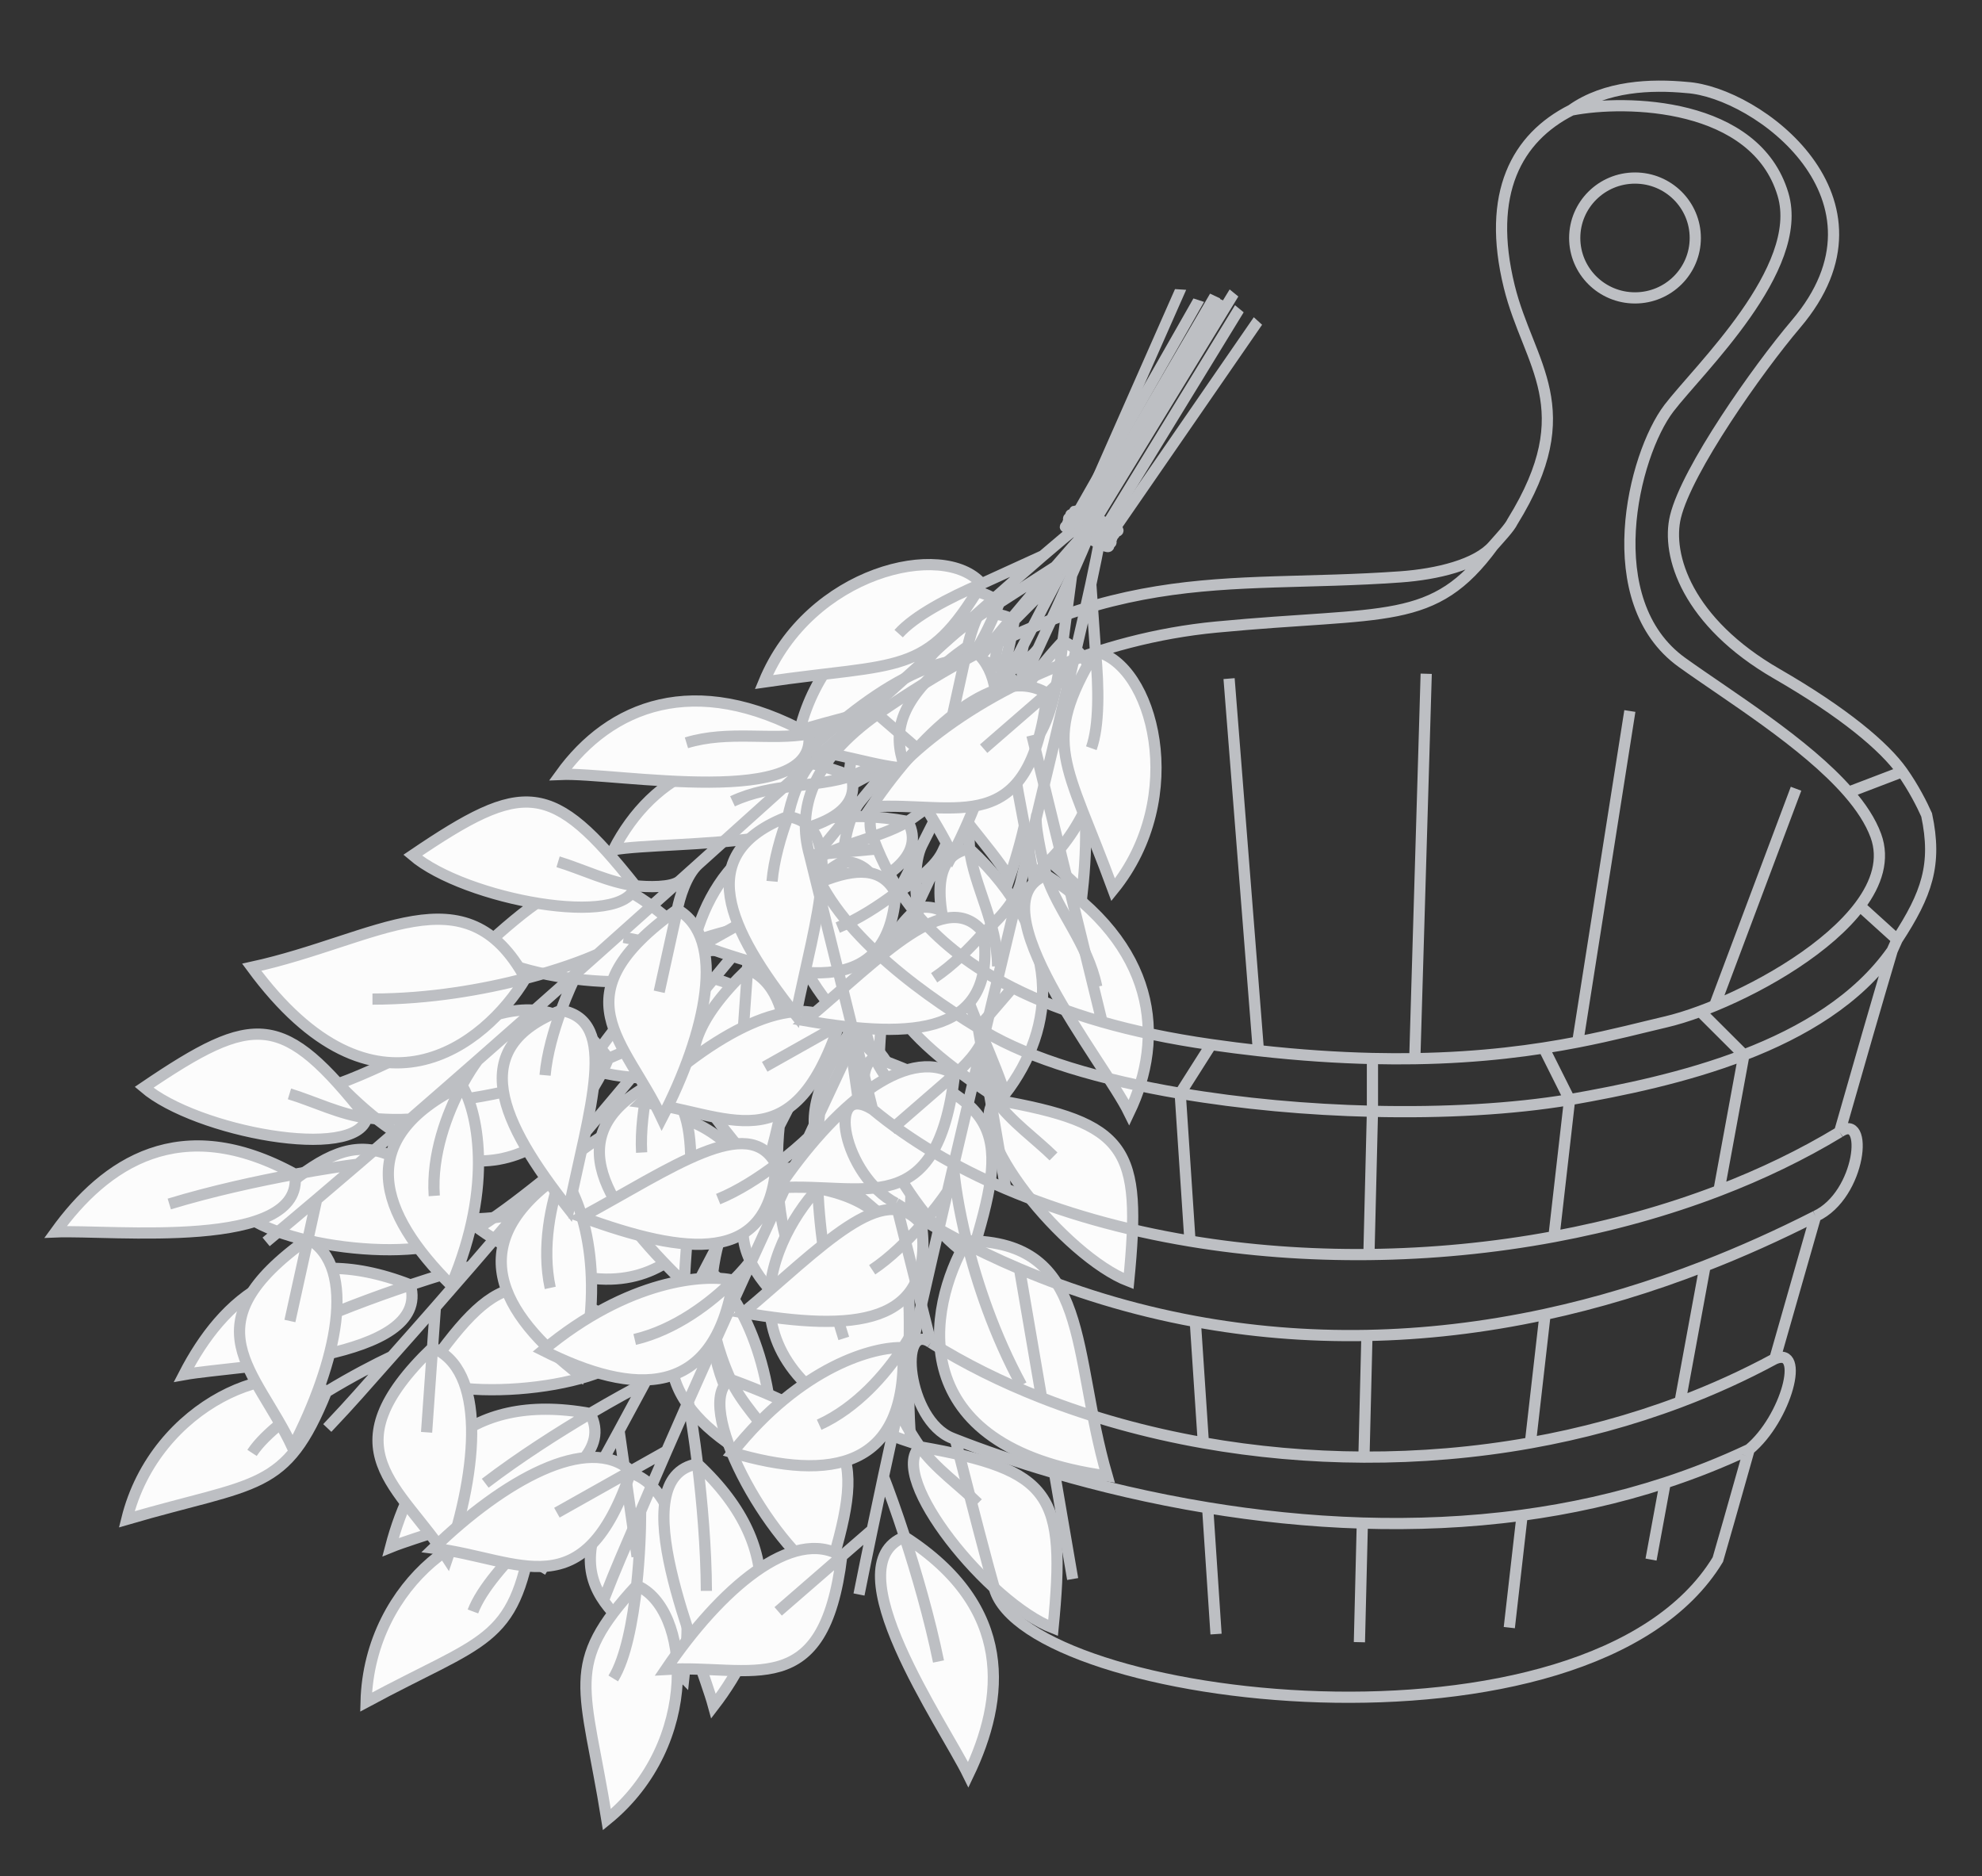 <?xml version="1.0" encoding="UTF-8"?> <svg xmlns="http://www.w3.org/2000/svg" width="187" height="177" viewBox="0 0 187 177" fill="none"><rect x="0" y="0" width="187" height="177" fill="#333333" stroke="none"/><path d="M50.167 144.929C52.099 143.069 54.094 141.409 55.43 140.386C56.404 138.631 57.398 136.82 58.407 134.964C59.204 133.499 60.011 132.005 60.825 130.488C59.696 131.064 57.854 132.066 55.686 133.346C59.133 140.031 41.576 144.039 36.849 145.96C38.871 138.211 43.676 131.159 55.686 133.346C57.854 132.066 59.696 131.064 60.825 130.488C61.827 128.619 62.842 126.714 63.863 124.783C62.973 125.171 61.594 125.656 60.051 126.007C60.563 130.332 45.701 132.523 39.734 130.094C46.888 119.803 49.272 118.983 60.051 126.007C61.594 125.656 62.973 125.171 63.863 124.783C65.155 122.342 66.458 119.859 67.765 117.353C69.683 113.676 71.609 109.948 73.519 106.23C73.896 105.494 74.273 104.759 74.649 104.025C73.619 105.058 71.727 106.688 69.199 108.456C67.925 115.69 61.321 127.299 45.096 115.86C55.087 109.494 60.366 100.326 69.199 108.456C71.727 106.688 73.619 105.058 74.649 104.025C76.233 100.933 77.802 97.856 79.341 94.828C78.892 95.711 76.7 96.401 75.66 96.635C76.173 100.96 61.31 103.151 55.344 100.722C62.498 90.431 64.881 89.611 75.66 96.635C76.7 96.401 78.892 95.711 79.341 94.828C79.696 94.129 80.049 93.433 80.4 92.741C82.688 88.234 84.9 83.854 86.989 79.716L87.703 78.302C88.42 76.883 89.121 75.495 89.804 74.143C89.172 74.978 86.887 76.653 85.666 77.491C89.112 84.175 70.209 86.904 65.482 88.824C67.504 81.076 73.656 75.304 85.666 77.491C86.887 76.653 89.172 74.978 89.804 74.143C89.859 74.034 89.914 73.925 89.969 73.816C92.441 68.923 94.677 64.508 96.578 60.804C97.923 58.184 99.1 55.919 100.075 54.093L95.691 58.519C93.996 68.699 91.227 68.139 80.063 74.159C80.35 62.662 90.943 55.695 95.691 58.519L100.075 54.093C99.1 55.919 97.923 58.184 96.578 60.804C96.25 61.76 96.424 63.75 96.552 64.625C101.846 65.695 103.127 74.96 102.118 84.078C96.365 78.1 88.9 76.217 96.552 64.625C96.424 63.75 96.25 61.76 96.578 60.804C94.677 64.508 92.441 68.923 89.969 73.816C89.962 73.9 89.904 74.011 89.804 74.143C89.121 75.495 88.42 76.883 87.703 78.302L86.989 79.716C86.145 81.388 86.381 84.363 86.605 85.642C92.04 84.741 92.31 93.852 93.842 103.451C85.037 97.678 79.507 91.948 86.605 85.642C86.381 84.363 86.145 81.388 86.989 79.716C84.9 83.854 82.688 88.234 80.4 92.741C79.703 94.116 79.898 96.491 80.083 97.507C85.377 98.577 86.658 107.842 85.648 116.959C79.896 110.981 72.43 109.099 80.083 97.507C79.898 96.491 79.703 94.116 80.4 92.741C80.049 93.433 79.696 94.129 79.341 94.828C77.802 97.856 76.233 100.933 74.649 104.025C74.273 104.759 73.896 105.494 73.519 106.23C73.419 107.111 73.325 108.578 73.345 110.26C78.78 109.359 79.05 118.47 80.581 128.068C71.776 122.296 66.247 116.565 73.345 110.26C73.325 108.578 73.419 107.111 73.519 106.23C71.609 109.948 69.683 113.676 67.765 117.353C67.574 118.029 67.373 118.988 67.23 120.128C69.29 121.867 73.312 128.004 72.917 138.638C64.289 134.307 59.492 128.371 67.23 120.128C67.373 118.988 67.574 118.029 67.765 117.353C66.458 119.859 65.155 122.342 63.863 124.783C62.842 126.714 61.827 128.619 60.825 130.488C60.011 132.005 59.204 133.499 58.407 134.964L58.958 138.808C64.251 139.878 65.532 149.143 64.523 158.261C58.771 152.283 51.305 150.4 58.958 138.808L58.407 134.964C57.398 136.82 56.404 138.631 55.43 140.386C54.094 141.409 52.099 143.069 50.167 144.929C48.472 155.109 45.702 154.549 34.539 160.569C34.826 149.072 45.419 142.105 50.167 144.929Z" fill="#FCFCFC"></path><path d="M50.977 148.287C52.935 144.994 53.219 144.368 55.43 140.386M102.14 50.366C101.622 51.238 100.926 52.498 100.075 54.093M55.43 140.386C54.094 141.409 52.099 143.069 50.167 144.929M55.43 140.386C56.404 138.631 57.398 136.82 58.407 134.964M44.621 152.02C45.407 149.923 47.737 147.268 50.167 144.929M50.167 144.929C48.472 155.109 45.702 154.549 34.539 160.569C34.826 149.072 45.419 142.105 50.167 144.929ZM58.407 134.964L58.958 138.808M58.407 134.964C59.204 133.499 60.011 132.005 60.825 130.488M60.108 146.845L58.958 138.808M58.958 138.808C64.251 139.878 65.532 149.143 64.523 158.261C58.771 152.283 51.305 150.4 58.958 138.808ZM60.825 130.488C59.696 131.064 57.854 132.066 55.686 133.346M60.825 130.488C61.827 128.619 62.842 126.714 63.863 124.783M45.782 139.923C49.015 137.455 52.667 135.13 55.686 133.346M55.686 133.346C59.133 140.031 41.576 144.039 36.849 145.96C38.871 138.211 43.676 131.159 55.686 133.346ZM63.863 124.783C62.973 125.171 61.594 125.656 60.051 126.007M63.863 124.783C65.155 122.342 66.458 119.859 67.765 117.353M52.557 126.211C54.844 126.133 57.74 126.531 60.051 126.007M60.051 126.007C60.563 130.332 45.701 132.523 39.734 130.094C46.888 119.803 49.272 118.983 60.051 126.007ZM67.765 117.353C67.574 118.029 67.373 118.988 67.23 120.128M67.765 117.353C69.683 113.676 71.609 109.948 73.519 106.23M68.484 131.022C66.867 127.361 66.852 123.12 67.23 120.128M67.23 120.128C69.29 121.867 73.312 128.004 72.917 138.638C64.289 134.307 59.492 128.371 67.23 120.128ZM74.649 104.025C73.619 105.058 71.727 106.688 69.199 108.456M74.649 104.025C74.273 104.759 73.896 105.494 73.519 106.23M74.649 104.025C76.233 100.933 77.802 97.856 79.341 94.828M56.615 115.039C61.556 113.281 65.914 110.752 69.199 108.456M69.199 108.456C67.925 115.69 61.321 127.299 45.096 115.86C55.087 109.494 60.366 100.326 69.199 108.456ZM73.519 106.23C73.419 107.111 73.325 108.578 73.345 110.26M74.102 116.646C73.557 114.642 73.368 112.294 73.345 110.26M73.345 110.26C78.78 109.359 79.05 118.47 80.581 128.068C71.776 122.296 66.247 116.565 73.345 110.26ZM68.167 96.839C70.454 96.76 73.35 97.159 75.66 96.635M75.66 96.635C76.173 100.96 61.31 103.151 55.344 100.722C62.498 90.431 64.881 89.611 75.66 96.635ZM75.66 96.635C76.7 96.401 78.892 95.711 79.341 94.828M81.234 105.543L80.083 97.507M80.083 97.507C85.377 98.577 86.658 107.842 85.648 116.959C79.896 110.981 72.43 109.099 80.083 97.507ZM80.083 97.507C79.898 96.491 79.703 94.116 80.4 92.741M75.358 82.07C78.592 79.602 82.646 79.275 85.666 77.491M85.666 77.491C89.112 84.175 70.209 86.904 65.482 88.824C67.504 81.076 73.656 75.304 85.666 77.491ZM85.666 77.491C87.08 76.52 89.921 74.427 89.969 73.816M87.362 92.029C86.818 90.025 86.629 87.676 86.605 85.642M86.605 85.642C92.04 84.741 92.31 93.852 93.842 103.451C85.037 97.678 79.507 91.948 86.605 85.642ZM86.605 85.642C86.381 84.363 86.145 81.388 86.989 79.716M97.703 72.662L96.552 64.625M96.552 64.625C101.846 65.695 103.127 74.96 102.118 84.078C96.365 78.1 88.9 76.217 96.552 64.625ZM96.552 64.625C96.424 63.75 96.25 61.76 96.578 60.804M86.989 79.716C88.014 77.687 89.009 75.715 89.969 73.816M86.989 79.716C84.9 83.854 82.688 88.234 80.4 92.741M89.969 73.816C92.441 68.923 94.677 64.508 96.578 60.804M79.341 94.828C79.696 94.129 80.049 93.433 80.4 92.741M96.578 60.804C97.923 58.184 99.1 55.919 100.075 54.093M90.145 65.61C90.931 63.513 93.261 60.858 95.691 58.519M95.691 58.519C93.996 68.699 91.227 68.139 80.063 74.159C80.35 62.662 90.943 55.695 95.691 58.519ZM95.691 58.519L100.075 54.093" stroke="#BDBFC3" stroke-width="1.057"></path><path d="M30.787 131.31C33.099 129.896 35.431 128.687 36.973 127.963C38.312 126.461 39.682 124.909 41.078 123.316C42.179 122.058 43.296 120.775 44.426 119.471C43.184 119.805 41.143 120.408 38.72 121.217C40.724 128.35 22.449 128.757 17.351 129.679C21 122.597 27.264 116.737 38.72 121.217C41.143 120.408 43.184 119.805 44.426 119.471C45.817 117.864 47.228 116.225 48.651 114.563C47.685 114.762 46.214 114.959 44.608 114.992C44.199 119.269 28.984 118.453 23.577 114.931C32.858 106.407 35.398 106.085 44.608 114.992C46.214 114.959 47.685 114.762 48.651 114.563C50.45 112.461 52.27 110.321 54.098 108.159C56.781 104.987 59.483 101.769 62.166 98.555C62.697 97.92 63.227 97.285 63.756 96.65C62.514 97.444 60.291 98.644 57.407 99.852C54.609 106.585 45.594 116.49 31.915 102.247C43.18 98.071 50.363 90.262 57.407 99.852C60.291 98.644 62.514 97.444 63.756 96.65C65.983 93.978 68.192 91.316 70.362 88.696C69.729 89.46 67.407 89.694 66.326 89.715C65.917 93.992 50.702 93.175 45.295 89.653C54.576 81.129 57.116 80.807 66.326 89.715C67.407 89.694 69.729 89.46 70.362 88.696C70.862 88.091 71.36 87.49 71.856 86.89C75.081 82.99 78.205 79.198 81.156 75.615L82.178 74.374C83.185 73.151 84.171 71.955 85.131 70.79C84.327 71.471 81.704 72.638 80.314 73.206C82.317 80.339 62.978 79.245 57.879 80.166C61.529 73.085 68.857 68.725 80.314 73.206C81.704 72.638 84.327 71.471 85.131 70.79C85.208 70.695 85.286 70.601 85.363 70.507C88.854 66.271 92.009 62.45 94.681 59.249C96.572 56.984 98.22 55.03 99.575 53.459L94.285 56.867C90.445 66.361 87.815 65.274 75.459 68.884C78.181 57.841 90.171 53.205 94.285 56.867L99.575 53.459C98.22 55.03 96.572 56.984 94.681 59.249C94.153 60.107 93.904 62.062 93.846 62.932C98.873 65.009 98.181 74.207 95.246 82.81C90.804 75.904 83.793 72.614 93.846 62.932C93.904 62.062 94.153 60.107 94.681 59.249C92.009 62.45 88.854 66.271 85.363 70.507C85.339 70.586 85.258 70.682 85.131 70.79C84.171 71.955 83.185 73.151 82.178 74.374L81.156 75.615C79.963 77.063 79.567 79.982 79.518 81.261C85.104 81.463 83.441 90.312 82.926 99.881C75.411 92.572 71.137 85.948 79.518 81.261C79.567 79.982 79.963 77.063 81.156 75.615C78.205 79.198 75.081 82.99 71.856 86.89C70.872 88.08 70.562 90.412 70.53 91.429C75.558 93.506 74.865 102.703 71.931 111.307C67.489 104.4 60.478 101.111 70.53 91.429C70.562 90.412 70.872 88.08 71.856 86.89C71.36 87.49 70.862 88.091 70.362 88.696C68.192 91.316 65.983 93.978 63.756 96.65C63.227 97.285 62.697 97.92 62.166 98.555C61.881 99.386 61.477 100.784 61.14 102.412C66.725 102.614 65.062 111.463 64.547 121.032C57.032 113.723 52.758 107.099 61.14 102.412C61.477 100.784 61.881 99.386 62.166 98.555C59.483 101.769 56.781 104.987 54.098 108.159C53.765 108.774 53.363 109.66 52.978 110.733C54.655 112.818 57.346 119.536 54.7 129.725C47.055 123.841 43.552 117.164 52.978 110.733C53.363 109.66 53.765 108.774 54.098 108.159C52.27 110.321 50.45 112.461 48.651 114.563C47.228 116.225 45.817 117.864 44.426 119.471C43.296 120.775 42.179 122.058 41.078 123.316L40.809 127.135C45.836 129.212 45.144 138.41 42.21 147.013C37.768 140.107 30.757 136.817 40.809 127.135L41.078 123.316C39.682 124.909 38.312 126.461 36.973 127.963C35.431 128.687 33.099 129.896 30.787 131.31C26.947 140.804 24.317 139.718 11.961 143.328C14.683 132.285 26.673 127.648 30.787 131.31Z" fill="#FCFCFC"></path><path d="M30.879 134.713C33.521 131.92 33.935 131.371 36.973 127.963M102.414 50.269C101.715 51.008 100.757 52.087 99.575 53.459M36.973 127.963C35.431 128.687 33.099 129.896 30.787 131.31M36.973 127.963C38.312 126.461 39.682 124.909 41.078 123.316M23.78 137.063C25.005 135.193 27.879 133.09 30.787 131.31M30.787 131.31C26.947 140.804 24.317 139.718 11.961 143.328C14.683 132.285 26.673 127.648 30.787 131.31ZM41.078 123.316L40.809 127.135M41.078 123.316C42.179 122.058 43.296 120.775 44.426 119.471M40.248 135.121L40.809 127.135M40.809 127.135C45.836 129.212 45.144 138.41 42.21 147.013C37.768 140.107 30.757 136.817 40.809 127.135ZM44.426 119.471C43.184 119.805 41.143 120.408 38.72 121.217M44.426 119.471C45.817 117.864 47.228 116.225 48.651 114.563M27.496 125.613C31.228 123.868 35.345 122.344 38.72 121.217M38.72 121.217C40.724 128.35 22.449 128.757 17.351 129.679C21 122.597 27.264 116.737 38.72 121.217ZM48.651 114.563C47.685 114.762 46.214 114.959 44.608 114.992M48.651 114.563C50.45 112.461 52.27 110.321 54.098 108.159M37.127 113.711C39.413 114.087 42.203 115.043 44.608 114.992M44.608 114.992C44.199 119.269 28.984 118.453 23.577 114.931C32.858 106.407 35.398 106.085 44.608 114.992ZM54.098 108.159C53.765 108.774 53.363 109.66 52.978 110.733M54.098 108.159C56.781 104.987 59.483 101.769 62.166 98.555M51.914 121.497C51.086 117.644 51.97 113.547 52.978 110.733M52.978 110.733C54.655 112.818 57.346 119.536 54.7 129.725C47.055 123.841 43.552 117.164 52.978 110.733ZM63.756 96.65C62.514 97.444 60.291 98.644 57.407 99.852M63.756 96.65C63.227 97.285 62.697 97.92 62.166 98.555M63.756 96.65C65.983 93.978 68.192 91.316 70.362 88.696M43.523 103.726C48.799 103.003 53.661 101.421 57.407 99.852M57.407 99.852C54.609 106.585 45.594 116.49 31.915 102.247C43.18 98.071 50.363 90.262 57.407 99.852ZM62.166 98.555C61.881 99.386 61.477 100.784 61.14 102.412M60.537 108.727C60.422 106.685 60.732 104.38 61.14 102.412M61.14 102.412C66.725 102.614 65.062 111.463 64.547 121.032C57.032 113.723 52.758 107.099 61.14 102.412ZM58.845 88.433C61.132 88.809 63.921 89.765 66.326 89.715M66.326 89.715C65.917 93.992 50.702 93.175 45.295 89.653C54.576 81.129 57.116 80.807 66.326 89.715ZM66.326 89.715C67.407 89.694 69.729 89.46 70.362 88.696M69.969 99.414L70.53 91.429M70.53 91.429C75.558 93.506 74.865 102.703 71.931 111.307C67.489 104.4 60.478 101.111 70.53 91.429ZM70.53 91.429C70.562 90.412 70.872 88.08 71.856 86.89M69.113 75.594C72.846 73.849 76.939 74.332 80.314 73.206M80.314 73.206C82.317 80.339 62.978 79.245 57.879 80.166C61.529 73.085 68.857 68.725 80.314 73.206ZM80.314 73.206C81.923 72.548 85.187 71.088 85.363 70.507M78.916 87.576C78.8 85.534 79.111 83.229 79.518 81.261M79.518 81.261C85.104 81.463 83.441 90.312 82.926 99.881C75.411 92.572 71.137 85.948 79.518 81.261ZM79.518 81.261C79.567 79.982 79.963 77.063 81.156 75.615M93.285 70.918L93.846 62.932M93.846 62.932C98.873 65.009 98.181 74.207 95.246 82.81C90.804 75.904 83.793 72.614 93.846 62.932ZM93.846 62.932C93.904 62.062 94.153 60.107 94.681 59.249M81.156 75.615C82.603 73.858 84.008 72.151 85.363 70.507M81.156 75.615C78.205 79.198 75.081 82.99 71.856 86.89M85.363 70.507C88.854 66.271 92.009 62.45 94.681 59.249M70.362 88.696C70.862 88.091 71.36 87.49 71.856 86.89M94.681 59.249C96.572 56.984 98.22 55.03 99.575 53.459M87.278 62.619C88.503 60.749 91.377 58.646 94.285 56.867M94.285 56.867C90.445 66.361 87.815 65.274 75.459 68.884C78.181 57.841 90.171 53.205 94.285 56.867ZM94.285 56.867L99.575 53.459" stroke="#BDBFC3" stroke-width="1.057"></path><path d="M60.065 149.569C60.354 146.884 60.448 144.267 60.442 142.57C61.229 140.721 62.047 138.822 62.892 136.883C63.559 135.352 64.243 133.797 64.94 132.221C65.172 133.48 65.501 135.574 65.809 138.1C58.478 139.365 65.965 155.967 67.321 160.946C72.174 154.622 74.797 146.472 65.809 138.1C65.501 135.574 65.172 133.48 64.94 132.221C65.799 130.279 66.68 128.307 67.576 126.313C67.811 127.267 68.264 128.674 68.924 130.132C65.221 132.338 72.501 145.663 78.02 149.01C81.761 137.003 80.961 134.582 68.924 130.132C68.264 128.674 67.811 127.267 67.576 126.313C68.709 123.792 69.867 121.237 71.042 118.664C72.765 114.889 74.523 111.077 76.284 107.284C76.632 106.533 76.98 105.784 77.328 105.036C77.142 106.493 77.009 109.007 77.153 112.119C72.249 117.528 67.141 129.889 85.939 136.062C84.884 124.141 88.879 114.328 77.153 112.119C77.009 109.007 77.142 106.493 77.328 105.036C78.795 101.885 80.259 98.755 81.703 95.679C81.281 96.576 82.068 98.763 82.514 99.744C78.81 101.95 86.091 115.276 91.61 118.622C95.351 106.615 94.551 104.194 82.514 99.744C82.068 98.763 81.281 96.576 81.703 95.679C82.036 94.969 82.368 94.263 82.698 93.559C84.849 88.984 86.945 84.545 88.926 80.354L89.608 78.911C90.285 77.477 90.948 76.073 91.594 74.706C91.322 75.722 91.391 78.581 91.473 80.075C84.143 81.34 93.448 98.253 94.804 103.232C99.658 96.908 100.461 88.447 91.473 80.075C91.391 78.581 91.322 75.722 91.594 74.706C91.646 74.596 91.698 74.485 91.75 74.375C94.092 69.417 96.201 64.938 97.956 61.16C99.197 58.488 100.26 56.166 101.103 54.273L100.286 60.492C93.326 68.025 95.442 69.922 97.48 82.581C106.325 75.387 105.376 62.616 100.286 60.492L101.103 54.273C100.26 56.166 99.197 58.488 97.956 61.16C97.404 62.004 95.738 63.068 94.974 63.495C90.929 59.869 82.885 64.444 76.344 70.78C84.517 71.805 90.514 76.692 94.974 63.495C95.738 63.068 97.404 62.004 97.956 61.16C96.201 64.938 94.092 69.417 91.75 74.375C91.689 74.431 91.637 74.546 91.594 74.706C90.948 76.073 90.285 77.477 89.608 78.911L88.926 80.354C88.126 82.047 85.649 83.658 84.51 84.252C81.925 79.318 74.615 84.617 66.158 89.193C76.018 92.806 83.862 93.801 84.51 84.252C85.649 83.658 88.126 82.047 88.926 80.354C86.945 84.545 84.849 88.984 82.698 93.559C82.042 94.955 80.061 96.236 79.152 96.702C75.107 93.076 67.063 97.651 60.522 103.987C68.695 105.012 74.692 109.899 79.152 96.702C80.061 96.236 82.042 94.955 82.698 93.559C82.368 94.263 82.036 94.969 81.703 95.679C80.259 98.755 78.795 101.885 77.328 105.036C76.98 105.784 76.632 106.533 76.284 107.284C75.653 107.897 74.558 108.861 73.228 109.864C70.643 104.93 63.332 110.229 54.875 114.805C64.735 118.418 72.579 119.413 73.228 109.864C74.558 108.861 75.653 107.897 76.284 107.284C74.523 111.077 72.765 114.889 71.042 118.664C70.627 119.228 69.996 119.97 69.189 120.777C66.577 120.167 59.328 120.635 51.225 127.393C59.847 131.736 67.408 132.015 69.189 120.777C69.996 119.97 70.627 119.228 71.042 118.664C69.867 121.237 68.709 123.792 67.576 126.313C66.68 128.307 65.799 130.279 64.94 132.221C64.243 133.797 63.559 135.352 62.892 136.883L59.544 138.766C55.499 135.14 47.455 139.716 40.914 146.052C49.087 147.076 55.084 151.964 59.544 138.766L62.892 136.883C62.047 138.822 61.229 140.721 60.442 142.57C60.448 144.267 60.354 146.884 60.065 149.569C53.106 157.102 55.222 158.999 57.259 171.658C66.104 164.464 65.155 151.693 60.065 149.569Z" fill="#FCFCFC"></path><path d="M56.94 150.949C58.337 147.374 58.657 146.766 60.442 142.57M102.776 50.349C102.406 51.296 101.839 52.621 101.103 54.273M60.442 142.57C60.448 144.267 60.354 146.884 60.065 149.569M60.442 142.57C61.229 140.721 62.047 138.822 62.892 136.883M57.861 158.341C59.03 156.436 59.702 152.948 60.065 149.569M60.065 149.569C53.106 157.102 55.222 158.999 57.259 171.658C66.104 164.464 65.155 151.693 60.065 149.569ZM62.892 136.883L59.544 138.766M62.892 136.883C63.559 135.352 64.243 133.797 64.94 132.221M52.543 142.703L59.544 138.766M59.544 138.766C55.499 135.14 47.455 139.716 40.914 146.052C49.087 147.076 55.084 151.964 59.544 138.766ZM64.94 132.221C65.172 133.48 65.501 135.574 65.809 138.1M64.94 132.221C65.799 130.279 66.68 128.307 67.576 126.313M66.647 150.079C66.626 145.974 66.238 141.618 65.809 138.1M65.809 138.1C58.478 139.365 65.965 155.967 67.321 160.946C72.174 154.622 74.797 146.472 65.809 138.1ZM67.576 126.313C67.811 127.267 68.264 128.674 68.924 130.132M67.576 126.313C68.709 123.792 69.867 121.237 71.042 118.664M73.302 136.306C71.978 134.412 69.912 132.315 68.924 130.132M68.924 130.132C65.221 132.338 72.501 145.663 78.02 149.01C81.761 137.003 80.961 134.582 68.924 130.132ZM71.042 118.664C70.627 119.228 69.996 119.97 69.189 120.777M71.042 118.664C72.765 114.889 74.523 111.077 76.284 107.284M59.884 126.36C63.735 125.449 67.07 122.893 69.189 120.777M69.189 120.777C66.577 120.167 59.328 120.635 51.225 127.393C59.847 131.736 67.408 132.015 69.189 120.777ZM77.328 105.036C77.142 106.493 77.009 109.007 77.153 112.119M77.328 105.036C76.98 105.784 76.632 106.533 76.284 107.284M77.328 105.036C78.795 101.885 80.259 98.755 81.703 95.679M79.609 126.264C77.996 121.211 77.341 116.161 77.153 112.119M77.153 112.119C72.249 117.528 67.141 129.889 85.939 136.062C84.884 124.141 88.879 114.328 77.153 112.119ZM76.284 107.284C75.653 107.897 74.558 108.861 73.228 109.864M67.759 113.12C69.661 112.346 71.618 111.077 73.228 109.864M73.228 109.864C70.643 104.93 63.332 110.229 54.875 114.805C64.735 118.418 72.579 119.413 73.228 109.864ZM86.891 105.918C85.568 104.024 83.501 101.928 82.514 99.744M82.514 99.744C78.81 101.95 86.091 115.276 91.61 118.622C95.351 106.615 94.551 104.194 82.514 99.744ZM82.514 99.744C82.068 98.763 81.281 96.576 81.703 95.679M72.15 100.639L79.152 96.702M79.152 96.702C75.107 93.076 67.063 97.651 60.522 103.987C68.695 105.012 74.692 109.899 79.152 96.702ZM79.152 96.702C80.061 96.236 82.042 94.955 82.698 93.559M94.122 91.169C94.1 87.064 91.902 83.593 91.473 80.075M91.473 80.075C84.143 81.34 93.448 98.253 94.804 103.232C99.658 96.908 100.461 88.447 91.473 80.075ZM91.473 80.075C91.378 78.345 91.3 74.784 91.75 74.375M79.041 87.508C80.943 86.734 82.9 85.465 84.51 84.252M84.51 84.252C81.925 79.318 74.615 84.617 66.158 89.193C76.018 92.806 83.862 93.801 84.51 84.252ZM84.51 84.252C85.649 83.658 88.126 82.047 88.926 80.354M87.973 67.432L94.974 63.495M94.974 63.495C90.929 59.869 82.885 64.444 76.344 70.78C84.517 71.805 90.514 76.692 94.974 63.495ZM94.974 63.495C95.738 63.068 97.404 62.004 97.956 61.16M88.926 80.354C89.898 78.297 90.841 76.3 91.75 74.375M88.926 80.354C86.945 84.545 84.849 88.984 82.698 93.559M91.75 74.375C94.092 69.417 96.201 64.938 97.956 61.16M81.703 95.679C82.036 94.969 82.368 94.263 82.698 93.559M97.956 61.16C99.197 58.488 100.26 56.166 101.103 54.273M98.081 69.264C99.25 67.359 99.922 63.871 100.286 60.492M100.286 60.492C93.326 68.025 95.442 69.922 97.48 82.581C106.325 75.387 105.376 62.616 100.286 60.492ZM100.286 60.492L101.103 54.273" stroke="#BDBFC3" stroke-width="1.057"></path><path d="M29.062 116.858L29.879 113.147C31.161 112.06 32.462 110.951 33.779 109.822C32.489 109.983 30.363 110.303 27.825 110.772C28.802 118.039 10.476 115.993 5.247 116.215C9.913 109.755 17.017 104.843 27.825 110.772C30.363 110.303 32.489 109.983 33.779 109.822C35.401 108.432 37.046 107.013 38.708 105.572C37.714 105.638 36.215 105.634 34.605 105.452C33.581 109.594 18.49 106.757 13.592 102.577C24.095 95.456 26.68 95.48 34.605 105.452C36.215 105.634 37.714 105.638 38.708 105.572C40.808 103.75 42.935 101.894 45.073 100.018C48.212 97.264 51.375 94.468 54.519 91.674C55.141 91.122 55.762 90.569 56.382 90.017C55.027 90.631 52.632 91.511 49.575 92.31C45.811 98.542 35.376 107.054 23.751 91.248C35.611 88.659 43.914 81.957 49.575 92.31C52.632 91.511 55.027 90.631 56.382 90.017C58.993 87.693 61.584 85.378 64.129 83.097C63.386 83.763 61.032 83.681 59.948 83.556C58.925 87.698 43.834 84.861 38.936 80.681C49.439 73.56 52.024 73.584 59.948 83.556C61.032 83.681 63.386 83.763 64.129 83.097C64.716 82.571 65.3 82.047 65.882 81.525C69.667 78.13 73.335 74.827 76.799 71.707L77.987 70.638C79.174 69.569 80.335 68.523 81.466 67.504C80.565 68.065 77.775 68.859 76.304 69.23C77.281 76.498 58.107 72.835 52.879 73.057C57.545 66.597 65.497 63.301 76.304 69.23C77.775 68.859 80.565 68.065 81.466 67.504C81.558 67.422 81.649 67.34 81.74 67.258C85.838 63.569 89.541 60.242 92.673 57.458C94.888 55.489 96.817 53.793 98.396 52.432L92.62 55.069C87.416 63.87 84.943 62.452 72.073 64.34C76.382 53.869 89.034 50.925 92.62 55.069L98.396 52.432C96.817 53.793 94.888 55.489 92.673 57.458C92.022 58.23 91.492 60.115 91.308 60.961C96.034 63.672 94.02 72.603 89.849 80.652C86.402 73.282 79.868 69.115 91.308 60.961C91.492 60.115 92.022 58.23 92.673 57.458C89.541 60.242 85.838 63.569 81.74 67.258C81.704 67.332 81.609 67.415 81.466 67.504C80.335 68.523 79.174 69.569 77.987 70.638L76.799 71.707C75.4 72.968 74.584 75.779 74.351 77.027C79.905 77.973 76.97 86.433 75.079 95.753C68.618 87.575 65.299 80.505 74.351 77.027C74.584 75.779 75.4 72.968 76.799 71.707C73.335 74.827 69.667 78.13 65.882 81.525C64.728 82.561 64.083 84.807 63.905 85.801C68.631 88.512 66.616 97.444 62.446 105.492C58.999 98.122 52.464 93.956 63.905 85.801C64.083 84.807 64.728 82.561 65.882 81.525C65.3 82.047 64.716 82.571 64.129 83.097C61.584 85.378 58.993 87.693 56.382 90.017C55.762 90.569 55.141 91.122 54.519 91.674C54.114 92.451 53.51 93.769 52.938 95.321C58.493 96.267 55.557 104.727 53.667 114.047C47.206 105.869 43.887 98.798 52.938 95.321C53.51 93.769 54.114 92.451 54.519 91.674C51.375 94.468 48.212 97.264 45.073 100.018C44.653 100.577 44.123 101.392 43.584 102.393C44.96 104.664 46.684 111.615 42.574 121.258C35.779 114.462 33.237 107.442 43.584 102.393C44.123 101.392 44.653 100.577 45.073 100.018C42.935 101.894 40.808 103.75 38.708 105.572C37.046 107.013 35.401 108.432 33.779 109.822C32.462 110.951 31.161 112.06 29.879 113.147L29.062 116.858C33.788 119.569 31.773 128.501 27.603 136.55C24.156 129.179 17.621 125.013 29.062 116.858Z" fill="#FCFCFC"></path><path d="M101.694 49.682C100.888 50.314 99.775 51.245 98.396 52.432M25.108 117.157C26.663 115.862 28.256 114.523 29.879 113.147M29.879 113.147L29.062 116.858M29.879 113.147C31.161 112.06 32.462 110.951 33.779 109.822M27.352 124.619L29.062 116.858M29.062 116.858C33.788 119.569 31.773 128.501 27.603 136.55C24.156 129.179 17.621 125.013 29.062 116.858ZM33.779 109.822C32.489 109.983 30.363 110.303 27.825 110.772M33.779 109.822C35.401 108.432 37.046 107.013 38.708 105.572M15.973 113.583C19.955 112.37 24.289 111.426 27.825 110.772M27.825 110.772C28.802 118.039 10.476 115.993 5.247 116.215C9.913 109.755 17.017 104.843 27.825 110.772ZM38.708 105.572C37.714 105.638 36.215 105.634 34.605 105.452M38.708 105.572C40.808 103.75 42.935 101.894 45.073 100.018M27.311 103.194C29.543 103.869 32.194 105.18 34.605 105.452M34.605 105.452C33.581 109.594 18.49 106.757 13.592 102.577C24.095 95.456 26.68 95.48 34.605 105.452ZM45.073 100.018C44.653 100.577 44.123 101.392 43.584 102.393M45.073 100.018C48.212 97.264 51.375 94.468 54.519 91.674M40.972 112.812C40.698 108.921 42.172 105.019 43.584 102.393M43.584 102.393C44.96 104.664 46.684 111.615 42.574 121.258C35.779 114.462 33.237 107.442 43.584 102.393ZM56.382 90.017C55.027 90.631 52.632 91.511 49.575 92.31M56.382 90.017C55.762 90.569 55.141 91.122 54.519 91.674M56.382 90.017C58.993 87.693 61.584 85.378 64.129 83.097M35.141 94.252C40.518 94.249 45.605 93.348 49.575 92.31M49.575 92.31C45.811 98.542 35.376 107.054 23.751 91.248C35.611 88.659 43.914 81.957 49.575 92.31ZM54.519 91.674C54.114 92.451 53.51 93.769 52.938 95.321M51.428 101.436C51.606 99.417 52.248 97.198 52.938 95.321M52.938 95.321C58.493 96.267 55.557 104.727 53.667 114.047C47.206 105.869 43.887 98.798 52.938 95.321ZM52.655 81.298C54.887 81.973 57.538 83.284 59.948 83.556M59.948 83.556C58.925 87.698 43.834 84.861 38.936 80.681C49.439 73.56 52.024 73.584 59.948 83.556ZM59.948 83.556C61.032 83.681 63.386 83.763 64.129 83.097M62.195 93.561L63.905 85.801M63.905 85.801C68.631 88.512 66.616 97.444 62.446 105.492C58.999 98.122 52.464 93.956 63.905 85.801ZM63.905 85.801C64.083 84.807 64.728 82.561 65.882 81.525M64.765 70.075C68.747 68.862 72.769 69.884 76.304 69.23M76.304 69.23C77.281 76.498 58.107 72.835 52.879 73.057C57.545 66.597 65.497 63.301 76.304 69.23ZM76.304 69.23C78.008 68.8 81.48 67.804 81.74 67.258M72.841 83.143C73.019 81.124 73.66 78.904 74.351 77.027M74.351 77.027C79.905 77.973 76.97 86.433 75.079 95.753C68.618 87.575 65.299 80.505 74.351 77.027ZM74.351 77.027C74.584 75.779 75.4 72.968 76.799 71.707M89.599 68.721L91.308 60.961M91.308 60.961C96.034 63.672 94.02 72.603 89.849 80.652C86.402 73.282 79.868 69.115 91.308 60.961ZM91.308 60.961C91.492 60.115 92.022 58.23 92.673 57.458M76.799 71.707C78.499 70.177 80.149 68.69 81.74 67.258M76.799 71.707C73.335 74.827 69.667 78.13 65.882 81.525M81.74 67.258C85.838 63.569 89.541 60.242 92.673 57.458M64.129 83.097C64.716 82.571 65.3 82.047 65.882 81.525M92.673 57.458C94.888 55.489 96.817 53.793 98.396 52.432M84.788 59.775C86.281 58.104 89.457 56.425 92.62 55.069M92.62 55.069C87.416 63.87 84.943 62.452 72.073 64.34C76.382 53.869 89.034 50.925 92.62 55.069ZM92.62 55.069L98.396 52.432" stroke="#BDBFC3" stroke-width="1.057"></path><path d="M79.421 146.804L82.291 144.314C82.634 142.669 82.987 140.996 83.35 139.3C83.824 140.51 84.559 142.531 85.359 144.985C78.507 147.597 89.056 162.721 91.358 167.421C94.805 160.236 95.729 151.649 85.359 144.985C84.559 142.531 83.824 140.51 83.35 139.3C83.797 137.211 84.259 135.088 84.731 132.939C85.148 133.844 85.867 135.16 86.796 136.488C83.645 139.365 93.344 151.269 99.356 153.577C100.597 140.948 99.342 138.688 86.796 136.488C85.867 135.16 85.148 133.844 84.731 132.939C85.329 130.224 85.944 127.469 86.571 124.694C87.492 120.622 88.438 116.507 89.392 112.411C89.58 111.601 89.769 110.791 89.958 109.983C90.066 111.466 90.436 113.991 91.194 117.058C87.516 123.342 85.02 136.575 104.459 139.241C101.07 127.584 102.993 117.089 91.194 117.058C90.436 113.991 90.066 111.466 89.958 109.983C90.753 106.58 91.551 103.197 92.339 99.872C92.109 100.842 93.305 102.871 93.932 103.764C90.781 106.641 100.48 118.546 106.492 120.854C107.733 108.225 106.478 105.965 93.932 103.764C93.305 102.871 92.109 100.842 92.339 99.872C92.521 99.105 92.702 98.341 92.883 97.581C94.059 92.634 95.209 87.834 96.296 83.301L96.669 81.745C97.041 80.192 97.406 78.673 97.76 77.193C97.698 78.253 98.332 81.083 98.709 82.553C91.857 85.165 104.23 100.262 106.532 104.962C109.98 97.778 109.079 89.217 98.709 82.553C98.332 81.083 97.698 78.253 97.76 77.193C97.789 77.073 97.817 76.954 97.846 76.835C99.13 71.473 100.285 66.63 101.236 62.55C101.908 59.663 102.478 57.158 102.918 55.121L103.361 61.455C98.112 70.231 100.539 71.726 105.026 83.935C112.168 75.149 108.714 62.627 103.361 61.455L102.918 55.121C102.478 57.158 101.908 59.663 101.236 62.55C100.869 63.49 99.466 64.856 98.81 65.421C94.171 62.563 87.286 68.598 82.205 76.106C90.327 75.615 97.108 79.367 98.81 65.421C99.466 64.856 100.869 63.49 101.236 62.55C100.285 66.63 99.13 71.473 97.846 76.835C97.797 76.902 97.77 77.025 97.76 77.193C97.406 78.673 97.041 80.192 96.669 81.745L96.296 83.301C95.857 85.132 93.776 87.192 92.791 87.992C89.308 83.564 83.276 90.183 75.99 96.294C86.26 98.066 94.058 97.606 92.791 87.992C93.776 87.192 95.857 85.132 96.296 83.301C95.209 87.834 94.059 92.634 92.883 97.581C92.524 99.09 90.858 100.729 90.07 101.36C85.432 98.502 78.546 104.537 73.466 112.045C81.588 111.554 88.368 115.306 90.07 101.36C90.858 100.729 92.524 99.09 92.883 97.581C92.702 98.341 92.521 99.105 92.339 99.872C91.551 103.197 90.753 106.58 89.958 109.983C89.769 110.791 89.58 111.601 89.392 112.411C88.902 113.138 88.033 114.298 86.943 115.541C83.459 111.113 77.427 117.732 70.142 123.843C80.412 125.615 88.21 125.155 86.943 115.541C88.033 114.298 88.902 113.138 89.392 112.411C88.438 116.507 87.492 120.622 86.571 124.694C86.281 125.331 85.818 126.186 85.195 127.137C82.544 127.013 75.613 128.818 69.103 137.033C78.319 139.759 85.7 138.639 85.195 127.137C85.818 126.186 86.281 125.331 86.571 124.694C85.944 127.469 85.329 130.224 84.731 132.939C84.259 135.088 83.797 137.211 83.35 139.3C82.987 140.996 82.634 142.669 82.291 144.314L79.421 146.804C74.782 143.946 67.896 149.981 62.816 157.489C70.938 156.998 77.719 160.75 79.421 146.804Z" fill="#FCFCFC"></path><path d="M103.76 50.91C103.59 51.92 103.303 53.342 102.918 55.121M81.046 150.421C81.441 148.437 81.858 146.397 82.291 144.314M82.291 144.314L79.421 146.804M82.291 144.314C82.634 142.669 82.987 140.996 83.35 139.3M73.419 152.012L79.421 146.804M79.421 146.804C74.782 143.946 67.896 149.981 62.816 157.489C70.938 156.998 77.719 160.75 79.421 146.804ZM83.35 139.3C83.824 140.51 84.559 142.531 85.359 144.985M83.35 139.3C83.797 137.211 84.259 135.088 84.731 132.939M88.548 156.741C87.713 152.663 86.473 148.404 85.359 144.985M85.359 144.985C78.507 147.597 89.056 162.721 91.358 167.421C94.805 160.236 95.729 151.649 85.359 144.985ZM84.731 132.939C85.148 133.844 85.867 135.16 86.796 136.488M84.731 132.939C85.329 130.224 85.944 127.469 86.571 124.694M92.262 141.817C90.604 140.179 88.186 138.476 86.796 136.488M86.796 136.488C83.645 139.365 93.344 151.269 99.356 153.577C100.597 140.948 99.342 138.688 86.796 136.488ZM86.571 124.694C86.281 125.331 85.818 126.186 85.195 127.137M86.571 124.694C87.492 120.622 88.438 116.507 89.392 112.411M77.288 134.407C80.838 132.79 83.563 129.632 85.195 127.137M85.195 127.137C82.544 127.013 75.613 128.818 69.103 137.033C78.319 139.759 85.7 138.639 85.195 127.137ZM89.958 109.983C90.066 111.466 90.436 113.991 91.194 117.058M89.958 109.983C89.769 110.791 89.58 111.601 89.392 112.411M89.958 109.983C90.753 106.58 91.551 103.197 92.339 99.872M96.38 130.669C93.815 125.942 92.178 121.042 91.194 117.058M91.194 117.058C87.516 123.342 85.02 136.575 104.459 139.241C101.07 127.584 102.993 117.089 91.194 117.058ZM89.392 112.411C88.902 113.138 88.033 114.298 86.943 115.541M82.29 119.788C83.98 118.668 85.623 117.044 86.943 115.541M86.943 115.541C83.459 111.113 77.427 117.732 70.142 123.843C80.412 125.615 88.21 125.155 86.943 115.541ZM99.398 109.094C97.74 107.456 95.322 105.753 93.932 103.764M93.932 103.764C90.781 106.641 100.48 118.546 106.492 120.854C107.733 108.225 106.478 105.965 93.932 103.764ZM93.932 103.764C93.305 102.871 92.109 100.842 92.339 99.872M84.068 106.568L90.07 101.36M90.07 101.36C85.432 98.502 78.546 104.537 73.466 112.045C81.588 111.554 88.368 115.306 90.07 101.36ZM90.07 101.36C90.858 100.729 92.524 99.09 92.883 97.581M103.477 93.094C102.641 89.017 99.823 85.971 98.709 82.553M98.709 82.553C91.857 85.165 104.23 100.263 106.532 104.962C109.98 97.778 109.079 89.217 98.709 82.553ZM98.709 82.553C98.273 80.851 97.491 77.324 97.846 76.835M88.139 92.239C89.828 91.119 91.472 89.495 92.791 87.992M92.791 87.992C89.308 83.564 83.276 90.183 75.99 96.294C86.26 98.066 94.058 97.606 92.791 87.992ZM92.791 87.992C93.776 87.192 95.857 85.132 96.296 83.301M92.808 70.629L98.81 65.421M98.81 65.421C94.171 62.563 87.286 68.598 82.205 76.106C90.327 75.615 97.108 79.367 98.81 65.421ZM98.81 65.421C99.466 64.856 100.869 63.49 101.236 62.55M96.296 83.301C96.829 81.077 97.347 78.917 97.846 76.835M96.296 83.301C95.209 87.834 94.059 92.634 92.883 97.581M97.846 76.835C99.13 71.473 100.285 66.63 101.236 62.55M92.339 99.872C92.521 99.105 92.702 98.341 92.883 97.581M101.236 62.55C101.908 59.663 102.478 57.158 102.918 55.121M102.966 70.584C103.72 68.474 103.679 64.882 103.361 61.455M103.361 61.455C98.112 70.231 100.539 71.726 105.026 83.935C112.168 75.149 108.714 62.627 103.361 61.455ZM103.361 61.455L102.918 55.121" stroke="#BDBFC3" stroke-width="1.057"></path><path d="M100.59 49.763L104.083 51.424C104.84 51.775 104.633 51.369 104.351 51.264C103.436 50.773 101.647 49.899 100.787 49.721C100.479 49.657 100.463 49.688 100.59 49.763Z" fill="#FCFCFC"></path><path d="M100.806 49.412L104.299 51.073C105.056 51.424 104.85 51.018 104.567 50.913C103.652 50.422 101.863 49.548 101.004 49.37C100.696 49.306 100.679 49.337 100.806 49.412Z" fill="#FCFCFC"></path><path d="M100.891 48.983L104.384 50.644C105.141 50.995 104.934 50.589 104.652 50.483C103.737 49.993 101.947 49.119 101.088 48.941C100.78 48.877 100.764 48.907 100.891 48.983Z" fill="#FCFCFC"></path><path d="M101.104 48.631L104.597 50.291C105.354 50.642 105.148 50.236 104.865 50.131C103.951 49.64 102.161 48.766 101.302 48.588C100.994 48.525 100.977 48.555 101.104 48.631Z" fill="#FCFCFC"></path><path d="M101.46 48.3L104.953 49.96C105.71 50.311 105.504 49.905 105.221 49.8C104.306 49.309 102.517 48.435 101.657 48.257C101.35 48.194 101.333 48.224 101.46 48.3Z" fill="#FCFCFC"></path><path d="M100.59 49.763L104.083 51.424C104.84 51.775 104.633 51.369 104.351 51.264C103.436 50.773 101.647 49.899 100.787 49.721C100.479 49.657 100.463 49.688 100.59 49.763Z" stroke="#BDBFC3" stroke-width="1.057"></path><path d="M100.806 49.412L104.299 51.073C105.056 51.424 104.85 51.018 104.567 50.913C103.652 50.422 101.863 49.548 101.004 49.37C100.696 49.306 100.679 49.337 100.806 49.412Z" stroke="#BDBFC3" stroke-width="1.057"></path><path d="M100.891 48.983L104.384 50.644C105.141 50.995 104.934 50.589 104.652 50.483C103.737 49.993 101.947 49.119 101.088 48.941C100.78 48.877 100.764 48.907 100.891 48.983Z" stroke="#BDBFC3" stroke-width="1.057"></path><path d="M101.104 48.631L104.597 50.291C105.354 50.642 105.148 50.236 104.865 50.131C103.951 49.64 102.161 48.766 101.302 48.588C100.994 48.525 100.977 48.555 101.104 48.631Z" stroke="#BDBFC3" stroke-width="1.057"></path><path d="M101.46 48.3L104.953 49.96C105.71 50.311 105.504 49.905 105.221 49.8C104.306 49.309 102.517 48.435 101.657 48.257C101.35 48.194 101.333 48.224 101.46 48.3Z" stroke="#BDBFC3" stroke-width="1.057"></path><line y1="-0.529" x2="23.864" y2="-0.529" transform="matrix(0.522 -0.853 0.773 0.635 104.883 49.819)" stroke="#BDBFC3" stroke-width="1.057"></line><line y1="-0.529" x2="23.872" y2="-0.529" transform="matrix(0.568 -0.823 0.741 0.671 105.519 50.283)" stroke="#BDBFC3" stroke-width="1.057"></line><line y1="-0.529" x2="24.902" y2="-0.529" transform="matrix(0.521 -0.853 0.777 0.63 103.863 49.212)" stroke="#BDBFC3" stroke-width="1.057"></line><line y1="-0.529" x2="24.911" y2="-0.529" transform="matrix(0.504 -0.863 0.904 0.427 103.078 49.953)" stroke="#BDBFC3" stroke-width="1.057"></line><line y1="-0.529" x2="24.911" y2="-0.529" transform="matrix(0.504 -0.863 0.904 0.427 102.569 49.65)" stroke="#BDBFC3" stroke-width="1.057"></line><line y1="-0.529" x2="23.839" y2="-0.529" transform="matrix(0.495 -0.869 0.951 0.308 101.803 49.196)" stroke="#BDBFC3" stroke-width="1.057"></line><line y1="-0.529" x2="23.752" y2="-0.529" transform="matrix(0.404 -0.915 0.998 0.063 102.32 49.073)" stroke="#BDBFC3" stroke-width="1.057"></line><path d="M178.524 89.684C175.285 94.283 170.124 97.37 164.536 99.522M178.524 89.684C177.103 94.452 175.416 100.308 173.564 106.795M178.524 89.684C178.683 89.327 178.839 88.98 178.991 88.642M148.266 10.381C151.494 8.089 155.798 7.936 159.155 8.256C165.79 8.7 179.447 18.797 169.455 30.561C165.822 34.839 159.155 44.31 158.08 48.741C157.195 52.391 159.206 58.699 167.634 63.56C173.968 67.213 177.791 70.43 179.471 72.802M148.266 10.381C143.113 12.984 140.228 18.228 142.4 27.047C144.218 34.433 149.318 38.505 142.708 49.199C142.426 49.79 141.545 50.712 140.863 51.491M148.266 10.381C153.441 9.361 165.643 9.661 168.225 18.339C170.316 25.366 160.264 34.839 157.465 38.505C154.083 42.935 150.701 56.746 158.695 62.491C163.106 65.66 170.332 70.07 174.397 74.74M140.863 51.491C139.313 53.263 135.621 54.171 132.127 54.421C115.064 55.643 104.278 52.713 83.218 67.074C83.071 67.174 82.927 67.274 82.785 67.375M140.863 51.491C135.263 59.13 130.842 57.624 114.757 59.157C103.535 60.226 93.195 64.978 86.625 70.69M76.385 80.671C78.247 87.305 86.265 93.288 92.289 96.954M76.385 80.671C76.385 80.671 79.05 91.492 82.323 104.656M76.385 80.671L82.785 80.087M76.385 80.671C75.176 76.361 76.564 71.776 82.785 67.375M148.089 103.74C153.016 102.877 158.987 101.66 164.536 99.522M148.089 103.74L146.613 116.661M148.089 103.74C142.727 104.636 136.222 104.997 129.489 104.837M148.089 103.74L145.775 99.114M164.536 99.522L162.181 112.318M164.536 99.522L160.41 95.405M162.181 112.318C166.207 110.774 170.031 108.934 173.564 106.795M162.181 112.318C157.24 114.212 151.995 115.659 146.613 116.661M160.873 119.423L158.511 132.257M160.873 119.423C155.686 121.443 150.647 122.944 145.775 123.997M160.873 119.423C164.286 118.094 167.763 116.539 171.3 114.739M158.511 132.257C161.569 131.105 164.561 129.75 167.457 128.183M158.511 132.257C153.92 133.987 149.18 135.261 144.391 136.116M157.107 139.887L155.774 147.127M157.107 139.887C152.635 141.35 148.107 142.337 143.611 142.944M157.107 139.887C159.775 139.014 162.424 137.971 165.033 136.739M146.613 116.661C140.882 117.727 134.996 118.289 129.157 118.35M145.775 123.997L144.391 136.116M145.775 123.997C139.921 125.262 134.309 125.882 128.969 125.982M144.391 136.116C139.171 137.048 133.893 137.481 128.688 137.461M143.611 142.944L142.401 153.544M143.611 142.944C138.5 143.634 133.431 143.832 128.535 143.682M129.489 104.837L129.157 118.35M129.489 104.837C123.403 104.694 117.131 104.125 111.35 103.143M129.489 104.837V99.857M129.157 118.35C123.421 118.409 117.729 117.985 112.274 117.079M128.969 125.982L128.688 137.461M128.969 125.982C123.245 126.09 117.835 125.601 112.777 124.67M128.688 137.461C123.524 137.441 118.431 136.976 113.536 136.112M128.535 143.682L128.259 154.919M128.535 143.682C123.434 143.526 118.52 142.991 113.942 142.237M111.35 103.143C103.907 101.879 97.277 99.931 92.903 97.323C92.701 97.203 92.496 97.079 92.289 96.954M111.35 103.143L112.274 117.079M111.35 103.143L114.27 98.545M112.274 117.079C106.084 116.052 100.197 114.405 94.893 112.144M112.777 124.67L113.536 136.112M112.777 124.67C106.718 123.555 101.166 121.807 96.188 119.694M113.536 136.112C108.153 135.161 103.01 133.726 98.275 131.868M113.942 142.237L114.732 154.155M113.942 142.237C108.586 141.356 103.69 140.175 99.489 138.954M92.289 96.954L94.893 112.144M92.289 96.954L95.541 93.171M94.893 112.144C90.177 110.133 85.922 107.636 82.323 104.656M96.188 119.694L98.275 131.868M96.188 119.694C91.852 117.853 87.951 115.735 84.53 113.517M98.275 131.868C94.504 130.389 90.991 128.641 87.823 126.656M99.489 138.954L101.205 148.961M99.489 138.954C95.772 137.872 92.598 136.758 90.134 135.79M161.769 94.874L169.455 74.407M161.769 94.874C161.307 95.064 160.852 95.241 160.41 95.405M161.769 94.874C166.693 92.848 172.553 89.357 175.474 85.457M148.857 98.303C152.221 97.65 154.924 96.926 157.157 96.406C158.118 96.183 159.222 95.844 160.41 95.405M148.857 98.303L153.776 67.074M148.857 98.303C144.804 99.089 139.791 99.773 133.485 99.873M133.485 99.873L134.561 63.56M133.485 99.873C132.207 99.893 130.876 99.889 129.489 99.857M118.728 99.114C117.29 98.953 115.804 98.764 114.27 98.545M118.728 99.114L115.962 64.018M118.728 99.114C122.649 99.552 126.224 99.782 129.489 99.857M114.27 98.545C110.382 97.99 106.974 97.263 103.98 96.406M103.98 96.406L97.362 69.365M103.98 96.406C100.694 95.466 97.909 94.369 95.541 93.171M173.564 106.795C176.373 104.809 175.604 112.735 171.3 114.739M82.323 104.656C77.865 101.906 79.531 110.92 84.53 113.517M84.53 113.517C85.634 117.939 86.754 122.412 87.823 126.656M171.3 114.739C170.052 119.122 168.636 124.03 167.457 128.183M167.457 128.183C170.378 126.961 168.533 133.836 165.033 136.739M87.823 126.656C84.757 124.517 85.525 133.958 89.83 135.669C89.93 135.709 90.031 135.749 90.134 135.79M90.134 135.79C91.807 142.359 93.161 147.563 93.826 149.877C96.945 160.724 149.933 167.141 162.077 147.127C162.48 145.763 163.508 142.132 164.858 137.357M164.86 137.35L165.033 136.739M164.86 137.35L164.858 137.357M164.86 137.35C164.86 137.352 164.859 137.355 164.858 137.357M95.541 93.171C87.808 89.257 84.527 84.26 82.785 80.087M82.785 80.087C82.608 79.661 82.446 79.244 82.297 78.837C81.464 76.56 83.259 73.617 86.625 70.69M82.785 67.375L86.625 70.69M178.991 88.642C181.778 84.365 182.78 81.573 181.777 76.879C181.357 75.927 180.542 74.314 179.471 72.802M178.991 88.642L175.474 85.457M175.474 85.457C177.078 83.316 177.796 81.051 176.987 78.837C176.485 77.466 175.574 76.092 174.397 74.74M179.471 72.802L174.397 74.74M148.573 22.45C148.573 25.572 151.12 28.103 154.261 28.103C157.402 28.103 159.948 25.572 159.948 22.45C159.948 19.328 157.402 16.797 154.261 16.797C151.12 16.797 148.573 19.328 148.573 22.45Z" stroke="#BDBFC3" stroke-width="1.057"></path></svg> 